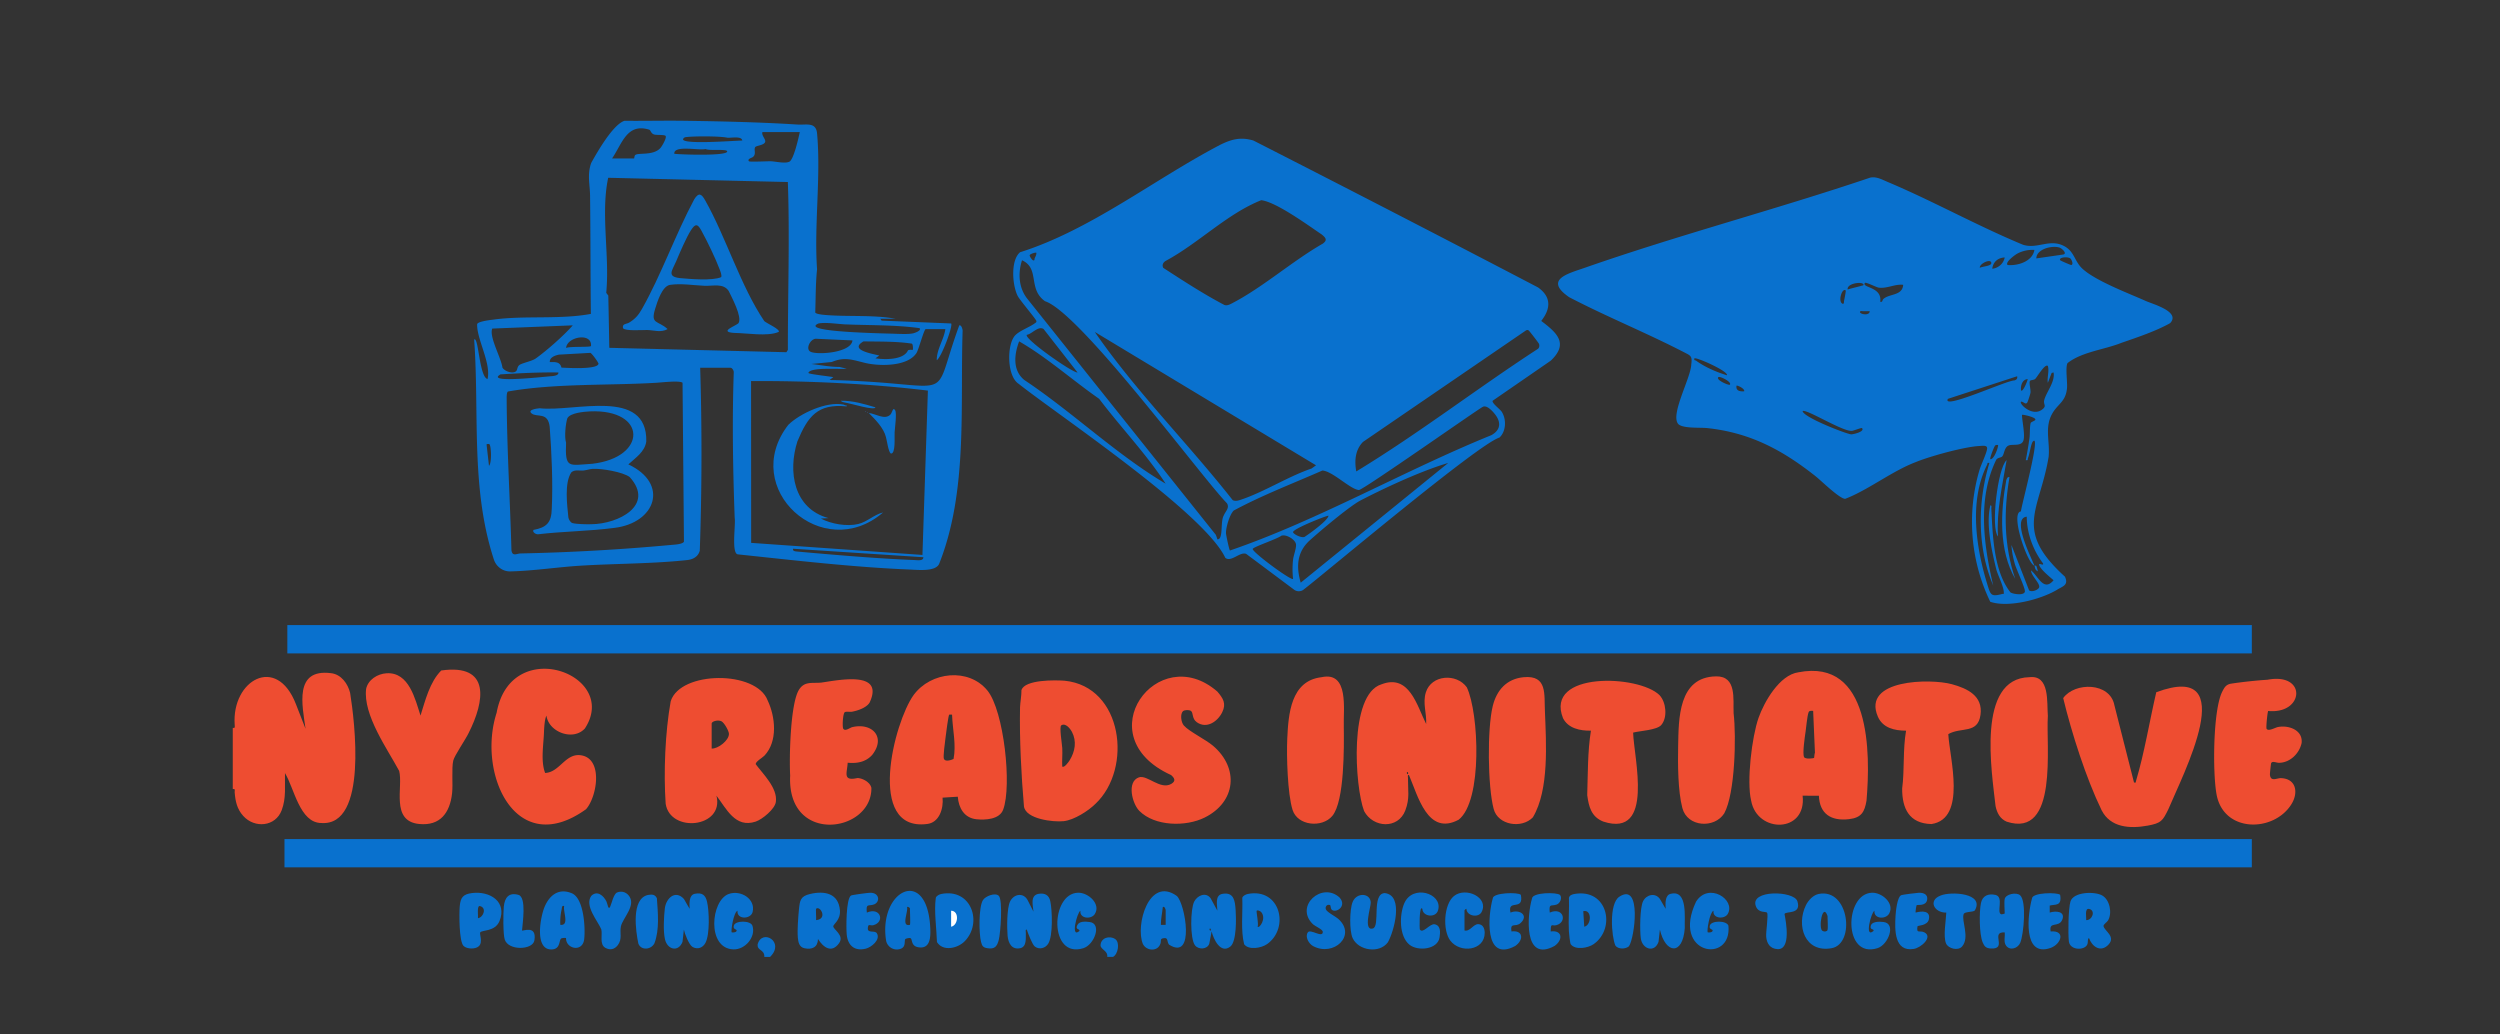 <svg fill="none" height="120" viewBox="0 0 290 120" width="290" xmlns="http://www.w3.org/2000/svg"><rect x="0" y="0" width="290" height="120" fill="#333333" stroke="none"/><path d="m250.127 80.3c10.047-3.736 3.02 9.668 1.403 13.573-.665 1.334-.803 1.608-2.402 1.9-2.086.382-4.322.223-5.344-1.791-1.825-3.772-3.471-8.953-4.453-13.004 1.344-1.875 5.428-1.852 5.938.826l2.277 8.968c.289.03.177-.001.225-.16.996-3.324 1.567-6.928 2.356-10.312z" fill="#ee4d31"/><path clip-rule="evenodd" d="m208.614 77.987c8.392-1.644 8.377 9.322 7.902 14.884-.224 1.308-.575 1.984-2.035 2.153-2.066.239-3.408-.601-3.489-2.721l-1.889-.002c.495 4.358-5.275 4.41-5.971.574-.535-2.235.08-7.387.857-9.598.652-1.857 2.44-4.995 4.625-5.29zm1.711 4.474c-.212-.004-.456-.055-.536.183-.157.465-.259 1.626-.336 2.183-.083.59-.387 2.573-.183 2.99.141.29 1.115.146 1.161.104.027-.025.036-.493.103-.608l-.208-4.853h-.001z" fill="#ee4d31" fill-rule="evenodd"/><path d="m95.274 79.18c2.095-.302 7.356-1.404 5.593 2.333-.377.591-1.372.927-2.045 1.048-.24.044-.662-.06-.832.057-.221.152-.304 1.725-.166 1.925.225.326.763-.13 1.035-.196 2.338-.549 3.926 1.178 2.322 3.215v.001c-.752.837-1.75 1.016-2.85.913-.057 1.173-.627 2.171 1.138 1.775.629.032 1.477.497 1.613 1.146.07 5.225-9.82 6.628-9.422-1.441-.118-2.033.01-8.314 1.02-9.94.645-1.038 1.568-.728 2.594-.836zm167.766-.331c4.596-.86 4.247 4.022.071 3.624-.08.068-.274 1.947-.185 2.073.237.332 1.003-.168 1.35-.217 1.28-.227 2.866.39 2.712 1.85h.001c-.248 1.197-1.314 2.284-2.612 2.306-.314.005-.825-.26-.927.062-.03.095-.147 1.178-.138 1.297.074.895.797.404 1.272.42 1.813.06 2.034 1.715 1.229 3.014-2.03 3.276-7.812 3.36-8.68-1.063-.475-2.426-.441-9.831.648-11.982.253-.501.445-.841 1.051-.933a52.715 52.715 0 0 1 4.208-.451zm-205.43 3.829c1.656-9.116 14.331-4.446 10.238 1.822-1.359 1.502-4.214.423-4.46-1.492-.2.424-.247 1.197-.277 1.695-.03 1.548-.427 3.516.124 4.96 1.714-.065 2.362-2.386 4.238-2.037 2.51.467 1.773 4.818.507 6.243-8.171 5.879-12.661-4.144-10.37-11.19z" fill="#ee4d31"/><path clip-rule="evenodd" d="m105.972 80.633c1.993-2.733 6.402-3.206 8.578-.52 1.901 2.348 2.851 11.05 1.816 13.81-.425 1.135-2.06 1.215-3.09 1.111-1.426-.144-2.076-1.313-2.173-2.617h-.001l-1.766.11c.131 1.239-.367 2.922-1.834 3.061-7.037.855-3.796-11.806-1.53-14.955zm4.468 2.265c-.091.015-.3-.024-.331 0-.107.086-.386 2.338-.43 2.695-.053.43-.3 2.207-.183 2.444.177.36.812.136 1.116.005.326-1.651-.107-3.387-.169-5.065l-.003-.08z" fill="#ee4d31" fill-rule="evenodd"/><path d="m35.443 84.538c-.373-2.698-1.363-6.992 2.946-6.451 1.19.126 1.97 1.234 2.226 2.292.512 3.212 2.08 15.47-3.335 15.091-2.52-.012-3.14-4.015-4.224-5.792-.034 1.464.161 2.896-.385 4.323-.727 1.898-3.127 2.115-4.45.654-.728-.803-.916-1.705-1-2.74-.016-.208.126-.44-.22-.379v-7.106c.335.06.213-.168.221-.378-.354-5.132 4.851-8.16 7.096-2.395l1.125 2.882z" fill="#ee4d31"/><path clip-rule="evenodd" d="m165.405 80.296c.647-2.028 3.556-2.227 4.749-.562 1.405 2.989 1.843 13.154-.945 15.35-3.602 1.934-4.735-2.778-5.772-5.186-.189-.029-.109.252-.111.382-.015 1.386.23 2.32-.312 3.736-.838 2.19-3.73 2.03-4.778.07-1.075-2.802-1.794-13.548 2.017-14.706 3.233-1.24 4.111 2.473 5.185 4.611.063-1.278-.432-2.44-.033-3.695zm-2.079 9.49c.08-.153-.07-.29-.109-.217-.08.154.07.291.109.218z" fill="#ee4d31" fill-rule="evenodd"/><path d="m51.183 77.776c5.77-.816 5.05 3.563 3.169 7.274-.344.72-1.647 2.62-1.774 3.174-.21.913-.017 2.739-.137 3.803-.25 2.227-1.353 3.805-3.83 3.554-3.328-.338-1.827-4.286-2.306-6.15-1.36-2.538-4.2-6.49-3.837-9.515.224-1.074 1.324-1.755 2.38-1.818 2.607-.155 3.318 3.024 3.93 4.909.548-1.734 1.075-3.905 2.405-5.23zm125.563.779c2.79-.263 2.361 2.027 2.465 3.965.141 3.65.507 9.099-1.395 12.287-1.284 1.35-4.053.925-4.551-.967-.695-2.637-.754-9.29-.109-11.929.45-1.837 1.599-3.167 3.589-3.356zm41.08 4.561c-1.844-4.328 6.089-4.43 8.588-3.75 1.826.499 3.627 1.37 3.323 3.558-.312 2.252-2.237 1.375-3.735 2.233.136 2.718 2.184 9.813-1.957 10.433-2.576-.059-3.404-1.8-3.395-4.11.288-2.232.066-4.497.453-6.722-1.358-.002-2.714-.322-3.277-1.642zm-36.52.184c-2.15-5.446 8.799-5.041 11.202-2.66v.001c.767.82.947 2.582.202 3.456-.511.6-2.471.677-3.267.884.074 2.908 2.507 12.248-3.449 10.326-1.395-.541-1.697-1.721-1.876-3.074.081-2.492.036-5.006.429-7.476-1.239.026-2.648-.26-3.241-1.457zm17.76-4.842c2.421-.036 1.958 2.664 2.033 4.281.319 2.72.171 9.307-1.085 11.608-1.135 1.787-4.28 1.608-4.861-.616-.522-1.995-.529-5.116-.489-7.164.062-3.154-.005-8.044 4.402-8.108zm-63.239 11.439c-9.853-4.485-1.517-15.679 5.386-9.675.667.782 1.062 1.388.561 2.406-.525 1.067-1.802 1.963-2.947 1.146-.595-.424-.374-1.087-.674-1.305-.201-.147-.736-.127-.91.019h.002c-.377.317-.244 1.297.081 1.67.598.686 2.542 1.63 3.388 2.352 3.038 2.595 2.666 6.52-.977 8.328-2.187 1.085-5.788 1.028-7.58-.782-.816-.826-1.484-3.378-.045-3.883.958-.336 2.494 1.5 3.762.753.557-.329.381-.684-.047-1.029zm99.584-11.343c2.39-.288 2.01 2.917 2.14 4.504-.248 3.36 1.279 14.246-4.784 12.253-.777-.337-1.116-1.023-1.282-1.8-.433-3.947-2.245-14.833 3.926-14.957zm-82.108.001c3.214-.704 2.511 3.753 2.576 5.715.029 2.284.102 8.67-1.332 10.38-1.183 1.41-4.028 1.152-4.61-.706-.584-1.864-.707-6.25-.614-8.262.132-2.84.399-6.721 3.98-7.127z" fill="#ee4d31"/><path clip-rule="evenodd" d="m77.803 81.34c1.122-3.537 9.933-3.605 11.249-.081.9 1.91 1.187 4.75-.383 6.4-.225.236-1.009.671-1.009.98.785 1.082 2.57 2.765 2.34 4.376-.097.82-1.56 2.03-2.34 2.29-2.366.793-3.388-1.487-4.55-3.003.93 3.732-5.369 4.365-5.893.932-.247-3.641-.063-8.285.586-11.894zm5.904 2.337c-.36-.205-1.154-.035-1.154.26v2.898c.75.036 1.997-.946 2.004-1.693.004-.356-.541-1.29-.85-1.465zm34.783-3.627c.397-1.24 3.947-1.165 5.004-1.087 6.772.675 7.922 10.196 3.574 14.285-.839.832-2.487 1.877-3.683 2.007-1.193.129-4.381-.234-4.604-1.703-.317-3.68-.527-7.789-.457-11.479.024-.634.174-1.362.166-2.023zm5.858 4.853c-.199-.38-.76-1.098-1.248-.755-.236.166.1 2.211.123 2.628.038.707-.038 1.429-.004 2.136.221.222.77-.57.868-.73.625-1.013.827-2.198.261-3.28z" fill="#ee4d31" fill-rule="evenodd"/><path d="m27.001 84.43-.001-.002h.001z" fill="#ee4d31"/><g fill="#0971ce"><path d="m192.547 107.83-.158 1.428c-.466 1.311-1.877.847-2.053-.4-.127-.893-.112-3.569.261-4.317.385-.771 1.406-1.023 1.951-.266l.666 1.147c-.018-.546-.118-1.606.614-1.746 1.98-.468 1.552 2.833 1.607 3.987-.234 3.215-2.239 2.994-2.888.166zm39.999-3.554c.124-.562 1.334-.808 1.775-.435.789.669.428 4.528.037 5.498-.273.675-1.192.981-1.652.356-.314-.428-.103-1.026-.16-1.537-1.741-.102.397 1.975-1.613 1.867-.552-.03-.743-.229-.946-.715-.395-.946-.412-3.547-.192-4.571.18-.835.843-1.115 1.672-.931 1.046.233.053 2.114.705 2.257.025.006.375-.075.375-.094 0-.447-.082-1.324 0-1.695zm9.776 4.538c-.204.106-.079.475-.193.738-.315.725-2.018.707-2.141-.353-.104-.901-.067-3.81.187-4.632.346-1.119 2.786-1.192 3.672-.697.902.504 1.189 2.062.682 2.904-.12.2-.552.471-.524.652.084.541 1.462 1.204.585 2.142-.907.969-1.915.248-2.268-.754zm-.331-2.079c.703.033 1.133-1.095.369-1.295-.59-.155-.314 1.014-.369 1.295zm-81.368-3.138c2.282.238 1.055 4.509.371 5.708-.995 1.346-3.399.967-4.081-.467-.4-.841-.363-3.339-.007-4.212.471-1.156 2.082-1.038 2.099.084.008.517-.907 3.321.244 2.995.883-.25-.17-4.032 1.373-4.108zm50.338.102c3.54-.72 4.284 5.793 1.505 6.292-3.125.56-4.137-2.654-2.972-5.003.275-.554.831-1.159 1.467-1.289zm1.031 4.185c.076-.25 0-1.275 0-1.64-.576-1.642-1.112 1.549-.559 1.752.17.101.501.074.559-.112z"/><path d="m217.435 105.642c-.391.219-1.183 3.276-.111 2.349.096-.245-.328-.125-.335-.43-.015-.708 1.011-.667 1.505-.609 1.478.174.563 2.629-.7 3.033-4.02 1.288-3.853-6.351-.635-6.429 1.158-.028 2.623 1.234 1.99 2.406-.393.728-1.82.644-1.714-.319zm-18.666.001c-.445.164-.811 2.372-.665 2.515.177.014.47.023.554-.166.109-.248-.463-.105-.314-.632.166-.592 1.942-.611 2.154.025.427 4.494-6.685 3.366-3.75-2.803 1.453-2.287 4.622-.231 3.676 1.43-.372.654-1.795.565-1.656-.37zm-16.138-1.943c3.857-.672 4.848 3.975 2.241 5.814-.663.468-2.144.727-2.665.018-.09-.124-.202-1.256-.218-1.535-.073-1.254.06-2.568.007-3.829.038-.303.368-.422.635-.469zm1.141 3.8c.867-.175.899-2.06-.113-1.803z"/><path clip-rule="evenodd" d="m132.575 109.499c-.898-2.133.699-7.895 3.937-5.569v.001c.972.879 2.141 7.584-.904 5.647-.263-.335-.087-.807-.543-.758-.584.063-.322.262-.457.651-.329.957-1.634.844-2.033.028zm2.643-3.911c0-.072-.104-.483-.333-.383-.063.692-.232 1.382-.224 2.078h.557zm6.617-1.908c1.334-.213 1.427.881 1.499 1.902.064.914.129 3.621-.612 4.217-1.135.913-1.969-.886-2.172-1.752l-.001.001-.274 1.423c-.238.683-1.25.709-1.653.19-.596-.768-.538-4.222-.093-5.08.365-.706 1.332-1.139 1.894-.4l.794 1.459c-.014-.652-.332-1.808.618-1.96zm-1.396 4.258c.08-.154-.07-.292-.109-.218-.08.154.07.292.109.218zm4.304-4.239c3.79-.742 4.871 3.96 2.242 5.815-.663.469-2.143.727-2.665.018-.411-1.625-.143-3.672-.215-5.367.023-.236.423-.425.638-.467zm1.573 2.12c-.12-.149-.438-.275-.543-.176-.067.065.254 1.562.112 1.858.202.227 1.038-.936.431-1.682z" fill-rule="evenodd"/><path d="m169.882 107.938c.645.153 1.027-.754 1.592-.737.566.017.751.53.751 1.01.002 2.07-2.863 2.425-4.008.875-.879-1.19-.747-4.176.44-5.143 1.354-1.104 4.089.15 3.211 1.848-.373.722-1.738.472-1.764-.368-.034-.034-.221.142-.221.164v2.351zm-4.889-2.515c-.385-.54-.339 2.51-.283 2.411.359.516 1.165-.744 1.727-.616.707.16.644.934.55 1.533-.221 1.402-2.529 1.622-3.495.829-1.209-.993-1.163-3.436-.612-4.761.955-2.296 4.46-1.19 3.95.716-.209.991-1.807.824-1.837-.112zm-10.528.084c-.132-.135-.077-.488-.199-.526-.331-.105-.552.164-.477.474.079.329 1.124.847 1.429 1.116 2.209 1.939-.523 4.452-2.895 3.178-.514-.277-.968-1.097-.613-1.598.309-.435 1.733.709 1.734-.048 0-.308-.9-.646-1.175-.925-2.109-2.089 1.086-4.929 3.118-3.069.916 1.029-.454 1.878-.922 1.399zm26.498-1.695c.276.335.018.988-.409 1.124-.655.209-.888-.172-.783.924 1.582-.7 2.087 1.107.753 1.463-.496.132-.643-.339-.643.724 1.401-.18 1.437 1.009.438 1.688-3.632 1.969-3.169-3.636-2.604-5.515.048-.708 2.853-.744 3.248-.408zm41.373 1.184c-.043.035-.167.817-.122.864.739-.207 1.766-.236 1.533.796-.167.74-1.299.689-1.317.798-.153.936.273.408.826.716.961.534-.405 1.766-1.258 1.906-2.287.374-2.21-2.271-2.116-3.832.03-.505.189-2.201.667-2.406.137-.059 1.823-.274 2.059-.278.555-.01 1.047.21.94.819-.134.763-1.126.546-1.212.617zm-45.917-1.195c.376 1.956-1.588.428-1.202 2.059 1.023-.434 2.167.299 1.173 1.21-.593.544-1.225-.152-1.064.978 1.401-.181 1.436 1.01.438 1.687-3.65 1.96-3.153-3.625-2.604-5.515.009-.691 2.96-.749 3.259-.419zm62.556-.002c.245 1.376-.612 1.071-1.208 1.249l.002.812c.711-.234 1.842-.147 1.453.826-.39.973-1.589.131-1.343 1.362 1.759-.148 1.233 1.458-.002 1.91-3.312 1.161-2.644-4.036-2.164-5.738.022-.701 2.957-.728 3.263-.422zm-33.997 2.076c-.121-.185-.976.092-1.297-.752-.737-1.938 4.422-1.815 4.816-.581.514 1.606-1.395 1.109-1.493 1.49.182.916.77 4.158-.817 4.067-.859-.05-1.244-.66-1.31-1.445-.045-.539.277-2.509.101-2.779zm24.099-.258c-.226.218-1.182.106-1.294.421-.277.787.739 2.692-.184 3.756-.465.535-1.603.246-1.858-.353-.345-.81-.01-2.661.028-3.58-1.387.038-2.175-1.417-.632-1.989 1.173-.482 5.111-.289 3.94 1.745zm-40.118 4.146c-.384.349-1.252.374-1.575-.078-.458-1.049-.756-4.878.459-5.667 2.635-1.734 1.77 4.825 1.116 5.745zm-101.071-.229c.514-1.853 3.216-.275 1.443 1.466h-.667c.029-.906-.86-.676-.776-1.466z"/><path clip-rule="evenodd" d="m63.167 105.207c.566-1.342 1.625-2.231 3.165-1.588 1.396.584 1.571 3.967 1.443 5.248-.13 1.67-2.16 1.216-2.113-.05-.041-.039-.46-.016-.557.047-.297.19-.056 1.274-1.163 1.272-1.964-.005-1.254-3.792-.775-4.929zm2.275-.111c-.301-.075-.25.224-.296.415a6.438 6.438 0 0 0 -.147 1.772c1.09.115.294-1.526.443-2.187z" fill-rule="evenodd"/><path d="m84.527 103.703c1.382-.499 3.134.556 2.78 2.08-.204.873-1.871.915-1.755-.141-.444.165-.811 2.373-.665 2.516.177.013.47.023.554-.167.109-.247-.462-.104-.314-.632.166-.591 1.942-.61 2.154.026.428 1.282-.832 2.799-2.222 2.744-3.094-.124-2.612-5.674-.532-6.426zm-12.947-.175c.482-.199.98-.071 1.313.304 1.01 1.133-.664 2.648-.87 3.639-.157.753.196 1.43-.357 2.163-.371.491-.882.623-1.437.318-.723-.396-.32-1.535-.48-2.152-.42-.999-1.968-2.727-1.164-3.877.706-.695 1.443-.005 1.768.659.128.263.205 1.073.434.578.165-.358.393-1.467.792-1.632z"/><path d="m80.611 103.677c.84-.16 1.218.144 1.403.91.261 1.086.338 3.801-.177 4.779-.3.571-.911.821-1.501.48-.407-.235-.915-1.533-1.006-2.015l-.158 1.427c-.49 1.234-1.758.908-2.037-.307-.213-.932-.128-2.601-.014-3.57.141-1.191 1.216-2.187 2.21-1.105l.666 1.147c-.019-.547-.118-1.607.614-1.746zm-5.42.133c.451-.073.784-.065 1.006.379.117 1.658.325 3.669-.288 5.247-.395.745-1.533.84-1.857.034-.3-1.417-.876-5.258 1.14-5.661v.001z"/><path clip-rule="evenodd" d="m54.752 103.595c2.092-.265 4.102 1.018 3.19 3.249-.507 1.241-2.01 1.016-2.232 1.308-.133.175.339 1.1-.151 1.595-.377.382-1.384.362-1.778-.01-.539-.508-.524-3.781-.453-4.591.09-1.028.37-1.417 1.424-1.551zm.861 1.501c-.299.057-.128 1.166-.17 1.421.699-.141 1.035-1.295.17-1.421z" fill-rule="evenodd"/><path d="m58.444 105.151c.102-1.002.561-1.672 1.698-1.345.963.278.468 3.347.413 4.132.1.1 1.733-.681 1.437 1.142-.185 1.137-3.02 1.23-3.444-.097-.2-.624-.179-3.096-.104-3.832zm69.219 4.496c.033-.861 1.048-1.162 1.707-.711.551.377.349 1.746-.263 2.064h-.667c.106-.705-.794-.868-.777-1.353z"/><path clip-rule="evenodd" d="m102.782 109.079c-.871-5.691 4.557-8.553 5.102-1.85.075 1.099.211 2.917-1.361 2.652-.906-.154-.635-.966-.93-1.061-.113-.037-.529.046-.578.122-.144.221.09.854-.491 1.1a1.267 1.267 0 0 1 -1.742-.963zm2.77-3.71c0-.067-.229-.211-.333-.164.146.586-.726 2.335.333 2.077.07-.066 0-1.644 0-1.913z" fill-rule="evenodd"/><path d="m125.051 103.556c1.192-.029 2.68 1.313 1.947 2.472-.418.661-1.788.541-1.67-.385v-.001c-.394.226-1.18 3.273-.111 2.35.053-.301-.531-.095-.247-.68.23-.475.936-.417 1.417-.36 1.478.174.562 2.629-.701 3.034-4.019 1.287-3.852-6.351-.635-6.43zm-24.105.004c1.091-.01 1.155 1.06.468 1.343-.628.258-.997-.194-.861.956v.001c1.6-.693 2.127 1.098.753 1.463-.361.097-.61-.256-.64.353-.031.629.82.198 1.053.588.444.741-.637 1.624-1.298 1.785-1.288.313-2.074-.37-2.2-1.621-.077-.744-.085-4.147.49-4.545.106-.074 1.974-.321 2.235-.323z"/><path clip-rule="evenodd" d="m93.97 103.701c1.703-.401 3.3-.07 3.462 1.901.092 1.118-.773 1.613-.773 1.844 0 .387 1.327 1.051.67 1.968-.87 1.213-1.834.473-2.442-.491-.015.954-.688 1.272-1.589 1.069-.596-.134-.705-.72-.749-1.23-.075-.868.04-2.376.129-3.27.104-1.04.173-1.527 1.291-1.791zm.695 3.034c1.4-.126.455-1.744 0-1.312-.048.045.033 1.105 0 1.312z" fill-rule="evenodd"/><path d="m120.503 103.68c.719-.11 1.184.163 1.332.862.225 1.065.325 4.002-.237 4.919-.328.534-1.029.73-1.553.342-.297-.22-.809-1.567-.939-1.973-.193-.026-.106.249-.11.381-.019.571.128 1.607-.639 1.776-.999.22-1.398-.583-1.477-1.443-.081-.9-.089-3.216.294-3.984.421-.846 1.51-1.074 2.024-.156l.685 1.347c-.056-.704-.429-1.911.62-2.071zm-6.48.73c.288-.462 1.429-.907 1.837-.493.482.49.205 4.343-.008 5.137-.201.75-.477 1.079-1.328.936-.503-.085-.599-.269-.719-.715-.254-.948-.293-4.045.218-4.865zm-4.834-.711c3.534-.692 4.814 3.391 2.7 5.501-.821.82-2.505 1.201-3.202.082-.045-1.526-.35-3.647-.135-5.117.046-.242.403-.42.637-.466z"/></g><path d="m110.33 107.501c.844-.159.975-1.847 0-1.858z" fill="#fff"/><path d="m100.608 47.799c.072.037.072.073 0 .11zm-.223-.109c.072.036.072.072 0 .109v-.11z" fill="#3471c8"/><path d="m261.212 100.612h-228.212v-3.28h228.212zm0-24.821h-227.88v-3.28h227.88zm-28.481-20.102c.064-.183.121-.387.371-.345h-.001c-.685 3.975-.646 7.971.667 11.808-1.927-3.313-1.713-7.79-1.037-11.463zm.037-2.314c-.492 2.933-1.189 5.855-1 8.856-.859-.951-.041-7.96 1-8.856z" fill="#0971ce"/><path clip-rule="evenodd" d="m216.962 20.6c.708-.145 1.367.236 1.993.5 5.267 2.22 10.405 5.09 15.705 7.288 1.721.554 3.149-.794 4.889.218.958.557 1.089 1.473 1.716 2.248 1.232 1.523 5.685 3.172 7.65 4.062.785.356 4.077 1.239 2.818 2.572v-.002c-1.604.91-3.843 1.662-5.63 2.278-2.009.808-4.588 1.037-6.27 2.356-.266.471.001 2.19-.06 2.895-.139 1.582-1.039 1.805-1.692 2.927-.945 1.624-.272 3.26-.438 5.037-1.029 6.277-4.13 8.459 1.889 13.914.471 1.014-.298 1.12-.956 1.547-1.861 1.094-5.585 2.083-7.702 1.37-2.293-4.714-2.745-10.202-1.272-15.231.209-.714.816-1.904.901-2.513.065-.467-.535-.346-.9-.328-1.738.083-5.771 1.198-7.419 1.883-2.756 1.057-5.456 3.21-8.137 4.244-.659 0-2.786-2.105-3.447-2.627-3.83-3.03-7.569-5.042-12.553-5.578-.844-.091-2.724.066-3.334-.437-1.052-1.02 1.454-5.417 1.474-6.971.142-.97-.092-1.003-.858-1.4-4.358-2.252-8.946-4.106-13.299-6.374-2.997-2.06-.104-2.746 1.794-3.41 10.918-3.82 22.178-6.76 33.138-10.469zm18.476 27.688c-.155-.05-.818-.224-.89-.161.019.751.378 2.3.172 2.956-.232.737-1.258.397-1.726.599-.499.216-.499.989-.728 1.252-.161.185-.499.108-.706.398-2.198 4.524-1.454 9.875-.347 14.585-1.866-4.356-1.828-9.664-.444-14.214-.297-.056-.193.063-.271.219-2.131 4.25-1.262 9.756.105 14.104.329 1.046.439 1.189 1.664.873.157-.04.169.096.173-.161.01-.663-.657-1.936-.861-2.656-.537-2.167-1.234-5.276-.697-7.458.193-.026.105.248.11.38.164 3.063.255 7.244 2.231 9.724.357.198 1.575.378 1.662-.103.066-.371-.987-2.571-1.171-3.223-.201-.714-.349-1.443-.388-2.186l2.044 5.258c.294.266 1.152-.059 1.183-.394.045-.467-.968-1.34-.952-1.91.833.654 1.452 2.513 2.61 1.142-.421-.385-1.471-1.21-1.662-1.748-.12-.378.56.165.441-.214-1.148-1.523-1.876-3.475-1.888-5.414-1.809.186.524 4.741.89 5.685.035.017.146-.034.204.014.047.038.188.517.186.64-.352-.177-.296-.443-.39-.654h-.001c-.829-.23-2.861-6.189-1.551-6.301-.121-.098 2.446-9.415 1.34-8.066-.224.396-.326 1.357-.538 1.88-.067.166.064.296-.25.24.163-.853.315-1.72.43-2.583.058-.426.022-1.379.139-1.722.08-.235 1.259-.341-.123-.782zm-3.67 3.338c-.025-.023-.257-.035-.34.067-.124.154-.646 1.459-.547 1.572.466.054.974-1.56.888-1.639zm-16.955-1.644c-1.098.08-5.34-2.605-5.709-2.292.077.71 5.028 2.64 5.628 2.692.287.006 1.621-.326 1.26-.724h-.001c-.06-.066-.977.309-1.178.324zm22.732-7.541c-.378-.27-1.257 1.375-1.492 1.537-.172.119-.483.088-.569.205-.155.207.1.98.054 1.364-.019.157-.309 1.063-.382 1.157-.215.282-.437-.15-.72-.107-.243.236 1.294 1.773 2.436.92.592-.441.154-.544.249-1.058.207-.932 1.298-2.152 1.092-3.252l-.223.052-.442 1.15c-.105-.67.19-1.346-.002-1.968zm-11.59 3.825c-.749 1.35 6.907-2.187 7.703-2.13.26-.085.385-.204.332-.492zm-23.63-.873c.103-.312-.821-.728-.888-.655-.101.594.389.69.888.655zm32.887-1.421c-.642.05-.838.778-.776 1.311.226.265.774-1.153.776-1.311zm-34.553.655c.291-.294-1.156-1.041-1.332-.874-.333.316 1.227.979 1.332.874zm-.334-1.093c.182-.468-3.506-2.108-3.776-1.967-.067.283.086.19.21.28 1.021.746 2.355 1.313 3.566 1.687zm15.832-7.435c-.171.008-.439-.103-.387.163.233.256 1.096.316 1.11-.14v-.023c-.239.006-.483-.01-.723 0zm-2.055-2.405c-.395-.361-.933 1.238-.386 1.529.211.112.176-.233.199-.347.037-.176.232-1.142.187-1.182zm3.831-.327c-.277-.033-1.491-.68-1.607-.548-.405.577 2.036.428 1.778 2.185.3.086.214-.19.379-.332.73-.627 2.198-.357 2.286-1.635-.995-.102-1.837.452-2.836.33zm-1.83-.439c-.282-.262-1.88-.033-1.777.655.529-.168 1.082-.277 1.613-.435.118-.035.358-.04.164-.22zm16.443-3.061c-.804.03-1.35.527-1.443 1.31.724-.085 1.308-.609 1.443-1.31zm-1.556.602c-.107-.503-1.41.142-1.331.599.287-.179 1.419-.186 1.331-.599zm5-1.477a3.728 3.728 0 0 0 -1.964.417c-.254.131-1.472 1.003-1.147 1.331 1.206.117 2.901-.433 3.111-1.748zm4.195 1.011c-.31-.29-1.456-.138-1.194.19.043.053 1.206.56 1.275.548.293-.052.032-.631-.081-.738zm-1.299-1.29c-.88-.268-2.665.188-2.672 1.262l3.147-.455c.466-.138-.216-.73-.475-.808zm-97.338-11.917c1.32-.65 2.375-.93 3.842-.496a3683.872 3683.872 0 0 1 33.018 17.039c1.567 1.113 1.485 2.472.375 3.89 1.833 1.376 3.213 2.622 1.102 4.611l-6.733 4.643c-.143.258.853.98 1.046 1.277.558.861.525 2.263-.255 2.994-2.477.748-20.373 15.852-22.797 17.694a.932.932 0 0 1 -.97 0l-5.622-4.2c-.725-.276-1.742 1.004-2.416.464v.001c-2.479-5.262-19.418-16.577-23.978-20.192-1.391-.901-1.377-4.619-.385-5.634.535-.547 1.638-.921 2.261-1.382.098-.072.202-.107.189-.258-.002-.18-1.9-2.396-2.166-2.905-.625-1.197-.863-4.122.267-5.081 8.193-2.586 15.631-8.504 23.222-12.465zm26.445 36.908c-3.125.914-7.422 2.918-10.257 4.392-1.346.76-4.558 3.463-5.794 4.577-1.506 1.357-1.597 3.073-1.058 4.917zm-17.655 9.456c-.049-.556-1.131-1.223-1.707-1.013-.447.36-3.119 1.253-3.302 1.509-.31.219 4.454 3.744 4.665 3.497v-.001a10.48 10.48 0 0 1 .002-2.24c.064-.52.382-1.293.342-1.752zm23.097-15.085c-.275-.356-.969-1.142-1.437-.874-.232.04-14.087 9.795-14.375 9.641-.997-.08-3.046-2.194-4.226-2.26-3.441 1.512-6.991 2.866-10.29 4.644-.483.493-.904 1.952-.893 2.618.004.198.372 1.959.46 2.015 10.277-3.525 20.184-9.265 30.323-13.378 1.063-.589 1.162-1.472.438-2.406zm-54.882-17.881c-.47 1.462-.396 3.148.573 4.41l21.806 27.307c.143.091.258.627.287.649.709.073.327-2.044.722-2.732.198-.505.739-.921.371-1.463-3.046-3.146-17.002-22.097-21.087-23.422-2.028-1.432-.572-3.8-2.672-4.75zm35.552 29.633c-.111-.073-4.201 1.543-4.11 1.912.061.238.94.684 1.327.545.463-.295 2.696-1.877 2.783-2.456zm-27.109-21.322c4.673 6.785 10.849 12.967 16 19.515.374.169.755.012 1.108-.109 2.645-.91 5.351-2.648 8.043-3.565l.512-.37zm-8.776 1.093c-.569 1.51-.789 3.354.607 4.486 5.574 3.711 10.682 8.65 16.39 12.024-2.218-3.41-5.235-6.566-7.716-9.845-3.085-2.149-6.053-4.807-9.281-6.664zm59.108-1.263c-.119-.076-.215-.069-.33.005l-18.881 12.914c-.921.931-1.012 2.206-.789 3.432 7.179-4.354 13.986-9.61 21.057-14.21.187-.139.208-.365.143-.58-.028-.094-1.117-1.507-1.2-1.561zm-56.269-.166c-.619-.405-1.335.572-1.947.67-.375.436 5.362 4.46 5.883 4.367zm25.242-14.946c-3.974 1.585-7.274 4.998-11.074 7.035-.301.18-.459.475-.288.812 2.313 1.5 4.64 3.019 7.08 4.301.359.148.777-.125 1.102-.297 3.462-1.83 6.867-4.834 10.308-6.803.6-.421.349-.698-.111-1.075-1.463-.977-5.254-3.77-7.017-3.974zm-26.083 6.097c-.063-.061-.705.113-.775.28-.031.127.268.546.388.593.219.087.155-.151.194-.239.091-.201.215-.401.193-.634z" fill="#0971ce" fill-rule="evenodd"/><path d="m91.444 49.278c1.38-1.338 4.44-2.736 6.386-2.354.093.012.242.148.388.11v.109c-3.38-.345-4.508 1.158-5.716 4.05-1.12 3.487-.456 7.804 3.605 8.908l-.887.052c1.19.627 3.043.952 4.355.626 1.037-.258 1.835-1.095 2.864-1.336-6.991 6.024-16.724-2.764-10.995-10.165zm11.848-1.189c.209-.211.274-.92.54-.51.22.34-.029 2.083-.056 2.572-.039.413.153 2.564-.444 2.458-.283-.2-.445-1.514-.563-1.907-.257-1.054-1.239-2.047-1.993-2.794.767.062 1.843.858 2.516.181zm-5.739-1.602c1.371-.022 2.707.375 3.998.766-.06.416-2.872-.453-3.312-.513-.18-.044-.626-.077-.686-.253z" fill="#0971ce"/><path clip-rule="evenodd" d="m62.606 47.358c3.977.46 12.497-2.448 12.364 3.857-.182 1.217-1.244 1.879-2.08 2.653 4.775 2.245 3.174 6.796-1.628 7.367-2.898.385-5.947.397-8.86.743-.256.008-.684-.256-.514-.51 1.53-.28 2.083-.86 2.116-2.456.147-2.936-.018-6.545-.24-9.506-.21-1.776-1.494-1.048-2.096-1.546-.527-.434.598-.572.938-.602zm10.446 7.986c-.799-.604-3.29-1.015-4.297-.956-.316.019-.704.148-1.036.188-.486.058-1.041-.145-1.446.217-.83 1.233-.48 3.836-.338 5.26.053.222.24.56.475.626.45.123 1.697.153 2.198.13 3.096-.028 7.396-2.178 4.444-5.465zm-4.346-1.545c6.403-.738 6.385-6.37-.287-6.078h.001c-.674.04-2.319.169-2.614.817-.196.652-.355 2.111-.143 2.815-.12 3.049.278 2.616 3.043 2.446zm11.825-30.679c.528-.835.833-.648 1.264.112 2.41 4.25 4.126 9.98 6.865 14.02.248.237 1.883.958 1.67 1.25-1.277.564-3.733.127-5.17.117-1.895-.129.288-.839.513-1.145.439-.724-.804-2.996-1.138-3.708-.624-.953-1.8-.569-2.82-.615-1.26-.057-2.728-.296-3.988-.107-.922.139-1.478 1.964-1.73 2.78-.569 1.836.328 1.319 1.445 2.351-.792.44-1.593.122-2.383.106-.51-.01-2.57.147-2.791-.214-.125-.539.395-.46.695-.636.701-.414 1.104-.884 1.5-1.585 2.25-3.978 3.894-8.67 6.068-12.726zm.82 3.61c-.442-.795-.69-.8-1.19-.038-.544.829-1.329 2.678-1.738 3.647-.43 1.019-1.112 1.736.423 1.919 1.2.11 3.786.334 4.806-.108.114-.16-.084-.665-.156-.86-.476-1.277-1.477-3.355-2.146-4.56z" fill="#0971ce" fill-rule="evenodd"/><path clip-rule="evenodd" d="m72.444 14.011c2.33.026 4.669-.034 7 0h-.002c4.253.062 8.796.163 13.056.436 1.043.067 2.157-.325 2.283 1.034.46 5.002-.36 10.682-.001 15.756-.175 1.652-.151 3.343-.211 5.01.063.188.897.268 1.152.288 2.667.224 5.508-.036 8.165.438h-1.777l.164.22 8.058.327c.246.24-1.108 3.913-1.666 4.264-.02-1.243.82-2.375.999-3.608h-2.278c-.197 0-.813 2.367-1.073 2.77-1.02 1.585-4.276 1.548-5.92 1.16-1.418-.333-2.385-.763-3.907-.114l-2.376.229c1.086.123 2.165.35 3.263.342l.846.204c-.76.097-4.248-.219-4.444.492-.003.145 2.612.408 2.89.495l-.444.326c15.318.339 11.557 3.21 15.055-6.34.26-.061.37.424.39.598-.295 8.863.619 18.648-2.723 27.066-.426.942-2.491.697-3.45.66-6.386-.256-13.499-1.081-19.88-1.757-.808-.031-.253-3.478-.388-4.212-.206-5.64-.303-11.304-.108-16.95-.026-.204-.182-.485-.396-.485h-3.5a324.97 324.97 0 0 1 -.047 21.22c-.182.683-.767 1.012-1.453 1.086-3.984.434-8.394.404-12.442.657-2.63.165-5.526.612-8.117.659-.851.015-1.597-.571-1.86-1.34-2.732-8.334-1.678-16.973-2.301-25.562.52-.367.582 4.323 1.553 4.591.436-1.861-1.273-4.651-1.203-6.378.107-.305 1.463-.467 1.817-.509 3.615-.512 7.765.005 11.372-.673-.053-4.571-.036-9.133-.092-13.712-.016-1.324-.349-2.45.132-3.798.631-1.134 2.503-4.459 3.864-4.89zm19.554 49.643c-.089.287.291.31.498.328 4.382.39 9.18.807 13.557.982.345.014 1.07.142 1.055-.326h-.001l-15.11-.984zm15.638-18.344c-6.552-.8-13.984-1.149-20.512-1.104l.011 18.766 19.869 1.4zm-28.461-.912c-.386-.296-2.624-.006-3.229.015-5.517.316-11.638.05-17.033 1.005-.12.115-.127.406-.14.572.02 5.953.393 11.874.554 17.833.104.77.608.387 1.062.378a245.03 245.03 0 0 0 17.44-.986c.408-.038 1.324-.07 1.509-.375zm-22.408 7.126c-.038-.022-.318-.053-.325.048l.28 2.46c.35-.31.25-2.383.045-2.507zm8.008-8.317c-2.242-.036-4.485.087-6.718.22-1.88 1.095 5.487.22 5.884.215.272-.027.87-.073.834-.435zm-7.671-5.092c-.397.933 1.037 3.394 1.18 4.536.257.406 1.13.735 1.541.439.226-.163.135-.479.387-.713.278-.258 1.384-.444 1.89-.763 1.279-.903 3.293-2.677 4.34-3.873zm7.737 3.023c-.46.096-1.098.312-1.065.865.647-.017 1.2-.032 1.35.64.476.019 4.21.274 4.301-.455-.026-.16-.755-1.197-.951-1.255zm35.325-1.537c-1.721.997 1.021 1.434 1.83 1.639l-.444.326c1.096.164 3.264.209 3.778-.93.182-.105.525-.026.556-.054.03-.028.035-.621-.105-.718-1.748-.275-3.817-.232-5.615-.263zm-5.53-.306c-.66.03-1.24 1.217-.595 1.516.817.38 4.696.114 4.844-1.322l-4.25-.194zm-24.086-18.673c-.893 4.197.19 9.024-.227 13.351l.24.314.117 6.06 20.54.51.172-.27c-.008-6.39.225-13.178-.003-19.472l-20.84-.493zm-1.995 19.522c.148-1.607-2.773-1.102-2.89.219.41-.198 2.727-.063 2.89-.219zm29.604-2.51c-.915-.03-2.325-.28-3.215-.111-2.412 1.045 8.589 1.157 9.103 1.204.561.013 1.309.05 1.845-.052.178-.034 1.045-.326.772-.608-2.637-.38-5.793-.326-8.505-.434zm-9.717-22.31c-.133.375.397.824.32 1.126-.107.414-1.029.427-1.158.618-.197.292.169.796-.275 1.152-.098.078-.705.225-.443.492.088.089 2.147-.012 2.505-.004.567.014 1.639.289 2.16.058.522-.231 1.087-2.81 1.225-3.443h-4.334zm-13.112-.274c-2.606-.826-3.165 1.626-4.332 3.334h2.556c.019 0 .032-.264.1-.362.259-.37 2.091.097 2.948-.847.183-.201.762-1.181.608-1.404-.114-.167-1.044-.081-1.33-.169-.362-.11-.393-.46-.55-.552zm6.505 2.237c-.725.205-3.7-.493-3.616.55.516.091 6.536.303 6.111-.326-.232-.238-2.036-.004-2.495-.224zm2.553-1.309c-.906-.21-4.262-.19-4.944-.052-1.572 1 6.214.345 6.664.38-.08-.553-1.238-.299-1.72-.328z" fill="#0971ce" fill-rule="evenodd"/></svg>